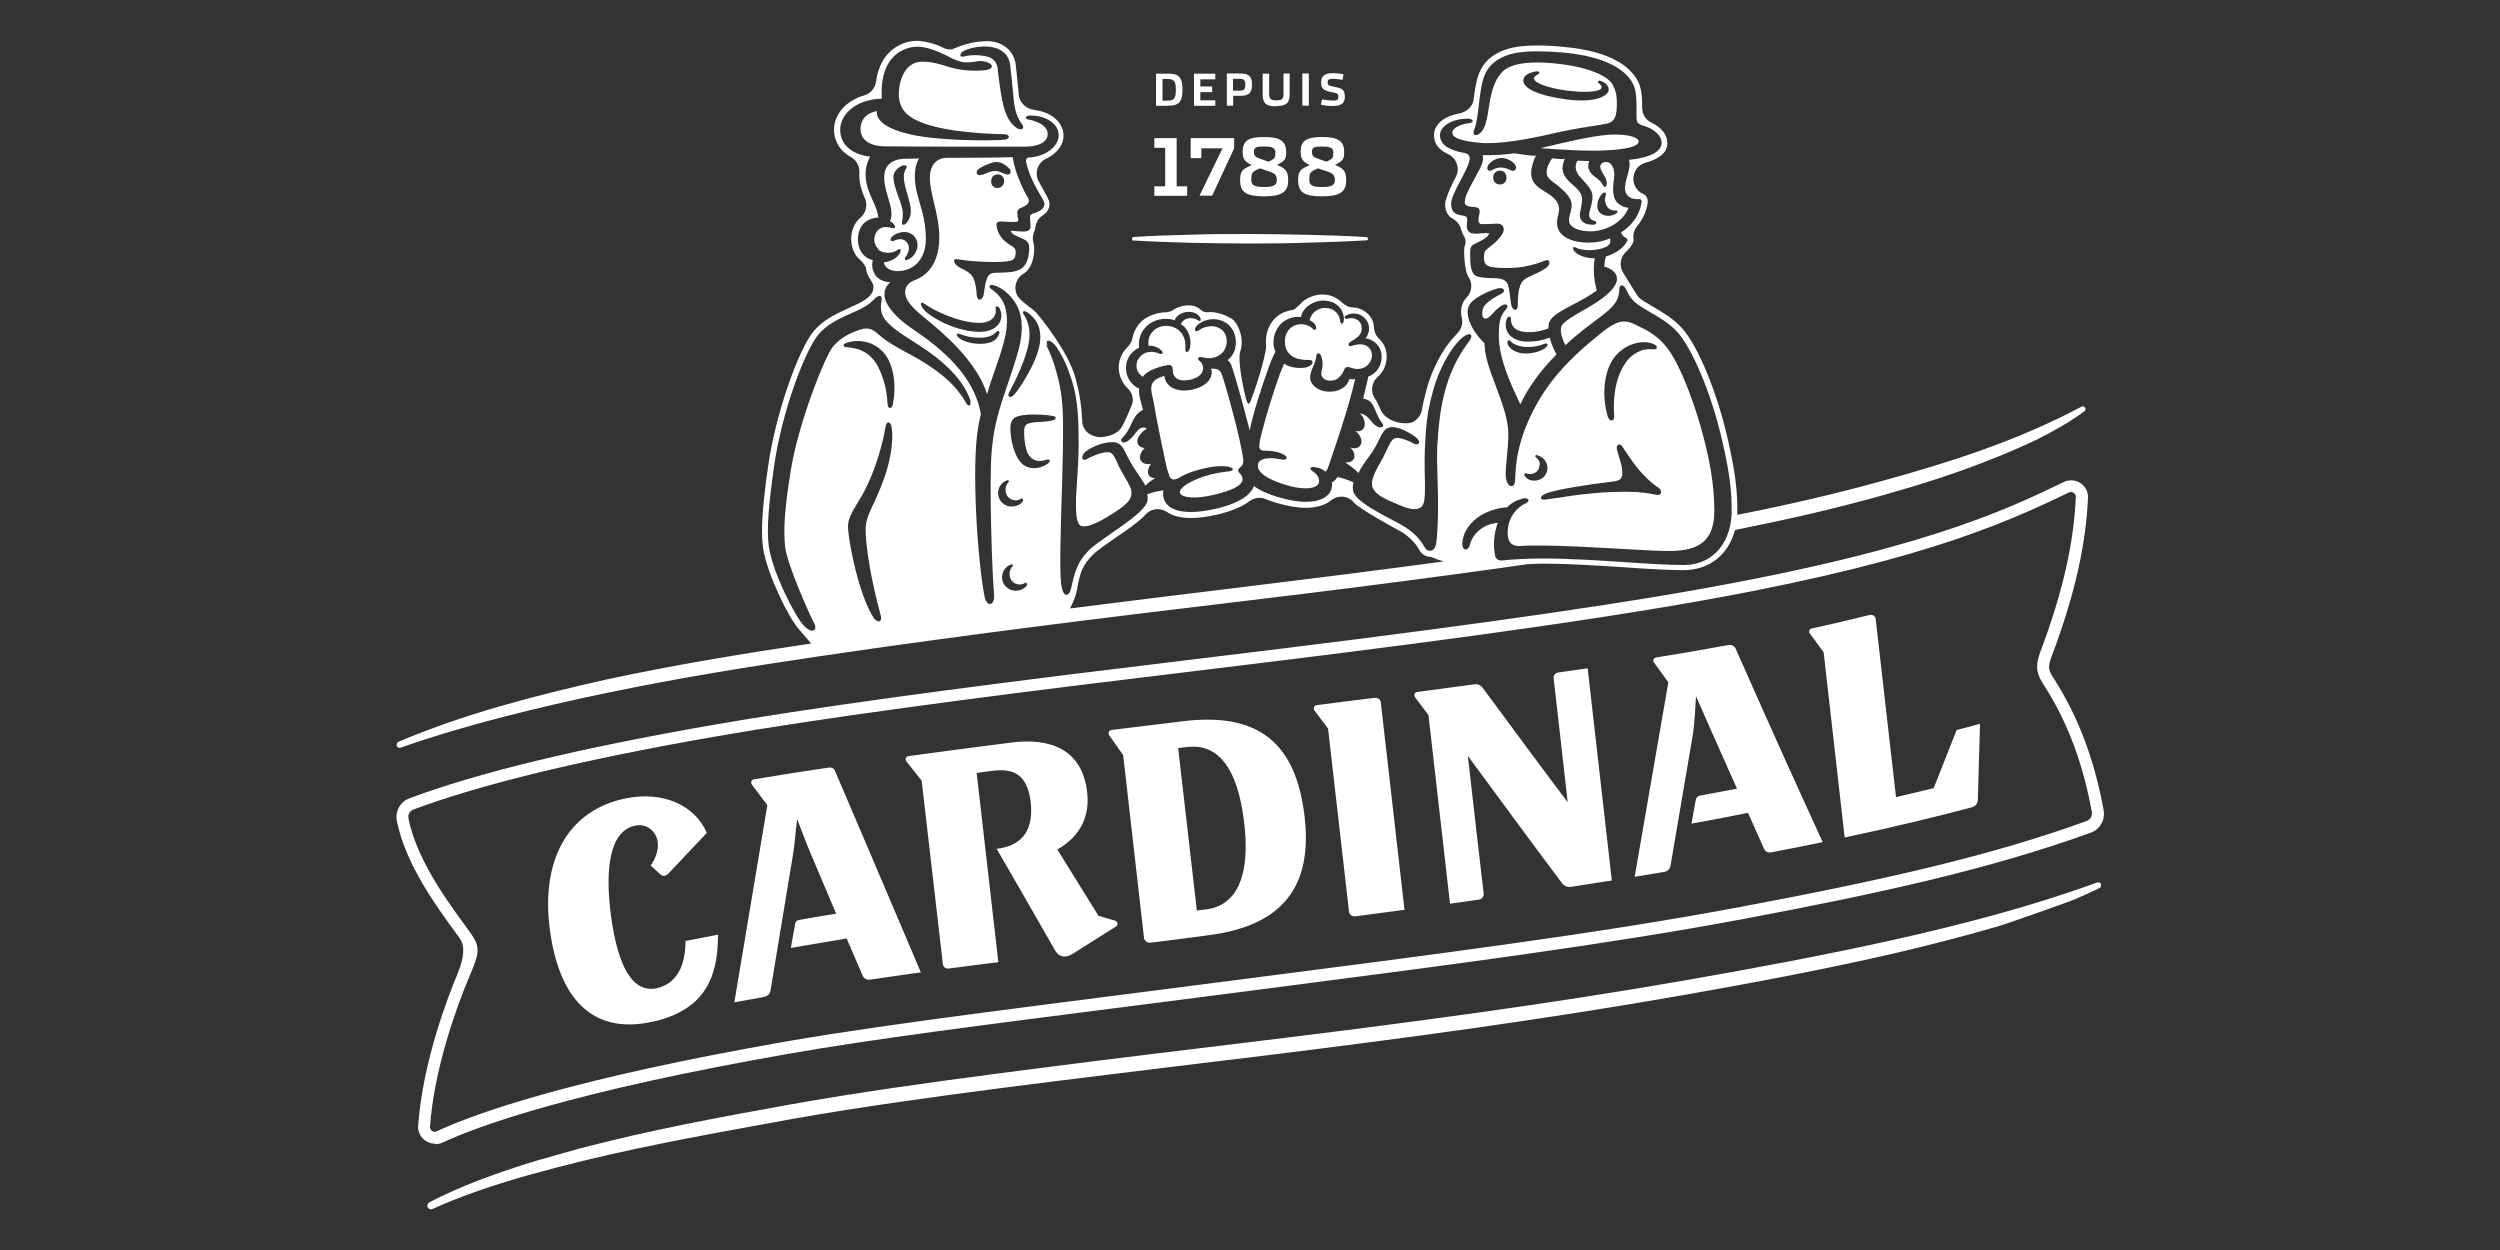 <svg xmlns="http://www.w3.org/2000/svg" id="Calque_1" viewBox="0 0 150 75"><rect x="0" y="0" width="150" height="75" fill="#333333" stroke="none"/><defs><style>.cls-1{fill:#fff;}</style></defs><path class="cls-1" d="M126.05,53.06c.03,.09,0,.19-.09,.23h-.01c-.48,.24-.97,.45-1.46,.67-.49,.2-4.03,1.45-4.54,1.6-2.05,.6-4.12,1.13-6.2,1.62-4.16,.96-8.35,1.75-12.54,2.49-8.4,1.48-16.84,2.62-25.29,3.66-4.22,.51-8.45,1.02-12.67,1.55-4.22,.53-8.43,1.08-12.63,1.74-2.09,.33-4.18,.71-6.27,1.1-2.09,.38-4.17,.78-6.25,1.22-2.07,.44-4.13,.94-6.18,1.51-1.02,.28-2.03,.59-3.03,.93-1,.35-1.99,.72-2.94,1.16-.11,.05-.24,0-.29-.11-.05-.11,0-.23,.1-.29h0c1.91-1,3.94-1.71,5.97-2.36,.51-.16,3.08-.88,3.08-.88,1.03-.26,2.07-.52,3.11-.76,2.08-.47,4.17-.89,6.26-1.28,2.09-.39,4.19-.77,6.3-1.11,4.21-.67,8.43-1.22,12.65-1.76,4.22-.54,8.45-1.05,12.67-1.56,8.44-1.03,16.88-2.14,25.26-3.6,4.19-.73,8.37-1.51,12.52-2.43,4.15-.93,8.26-2,12.25-3.45,.1-.03,.2,.01,.24,.11ZM23.81,44.75c-.03-.1,.01-.21,.11-.25h0c4-1.69,8.21-2.77,12.42-3.72,4.09-.88,8.21-1.56,12.33-2.17-.27-.32-.6-.7-.73-.85-.64-.71-1.95-3.4-2.16-4.91-.15-1.1,0-2.72,.3-4.82,.45-3.22,1.82-7,2.7-8.11,.59-.73,1.41-1.1,2.13-1.43,.77-.35,1.52-.65,1.5-1.31-.01-.27-.41-.6-.44-1.03-.02-.29-.52-.71-.54-.73-.51-.65-.47-1.69,.09-2.26,.03-.04,.07-.07,.11-.1,.33-.28,.44-.76,.27-1.15-.15-.34-.31-.76-.34-1.28,0-.1,0-.2,0-.3,.02-.38-.18-.73-.51-.91-.91-.5-1.01-1.32-1.01-1.65,0-.76,.56-1.68,1.82-2.05,.37-.11,.65-.43,.7-.81,.18-1.31,.84-1.91,1.36-2.18,.36-.19,.71-.28,1.09-.28,.43,0,1.16,.19,1.55,.4,.14,.08,.31,.12,.47,.12,.25,0,.85-.47,2.18-.5,.12,0,.22,0,.31,.02,.78,.11,1.33,.65,1.42,1.37,.06,.51,.15,1.42,.18,1.72v.11c.05,.41,.35,.75,.74,.86,0,0,.23,.05,.26,.06,.98,.12,1.69,.76,1.69,1.52,0,.81-.74,1.25-1.05,1.4-.24,.11-.42,.32-.51,.57-.08,.25-.06,.53,.06,.76,.07,.14,.54,.98,.56,1.02,.11,.21,.13,.44,.05,.63-.06,.16-.17,.29-.35,.41-.26,.16-.42,.44-.45,.75,0,.07-.03,.15-.06,.21-.1,.22-.12,.47-.05,.7,.02,.07,.04,.15,.04,.23,.02,.77-.21,1.36-.65,1.62-.46,.28-.61,.86-.35,1.32,.21,.37,.91,.75,1.17,1.06,.15,.18,1.85,2.22,2.3,3.84,.21,.76,.37,1.55,.41,2.61,.01,.29,.15,.56,.38,.74,.17,.13,.53,.25,.75,.23,.14-.01,.87-.07,1.2-.54,.19-.27,.69-1.44,.7-1.56,.04-.31-.07-.62-.3-.83-.16-.15-.28-.32-.37-.52-.23-.47-.31-1.28,.36-1.95,.14-.15,.25-.32,.29-.52,.07-.36,.24-.7,.48-.96,.37-.4,1.04-.6,1.5-.61,.2,0,.39-.07,.55-.19,.04-.03,.42-.23,.85-.23,.28,0,.51,.08,.7,.25,.1,.09,.2,.16,.39,.17,.47-.09,1.24,.18,1.58,.45,.28,.23,.69,1.1,.43,1.88-.2,.6,.26,2.58,.34,2.86,.02,.07,.08,.29,.15,.3,.08,0,.15-.22,.17-.29,.58-1.5,.91-3,.89-3.17-.09-.83,.23-1.48,.74-1.85,.25-.18,.5-.26,.91-.34,.09-.02,.51-.45,.53-.47,.19-.18,.66-.44,1.21-.44,.43,0,.82,.16,1.16,.48,.2,.19,.44,.3,.69,.3,.44,0,.9,.34,1.07,.64,.1,.17,.15,.36,.16,.56,.01,.26,.12,.5,.31,.68,.28,.26,.43,.6,.45,1,.02,.5-.18,.97-.54,1.29-.39,.34-.45,.93-.13,1.35,.1,.13,.23,.47,.35,.7,.39,.72,1.59,.87,1.97,.61,.23-.16,.41-.39,.46-.67,.08-.44,.19-.9,.33-1.41,.26-.92,.89-2.26,1.64-3.02,.02-.02,.22-.25,.22-.25,.2-.23,.28-.55,.21-.85-.11-.5-.01-.92,.29-1.23,.33-.34,.37-.86,.1-1.25-.25-.36-.28-1.68-.23-1.8,.12-.3,.08-.46-.11-.78-.01-.02-.09-.22-.1-.27-.06-.25-.23-.48-.49-.62-.37-.2-.48-.6-.46-.93,.02-.31,.45-1.25,.64-1.59,.13-.24,.15-.52,.06-.78-.09-.26-.28-.47-.52-.58-.57-.26-.85-.64-.85-1.14,0-.62,.56-1.12,1.47-1.29,.51-.1,.86-.43,.91-.87,.06-.48,.14-1.03,.28-1.43,.18-.49,.48-1.05,1.39-1.45,.52-.23,1.2-.34,2.13-.34,.45,0,.96,.02,1.56,.08,1.65,.14,3.77,.62,4.51,2.09,.22,.45,.24,.98,.24,1.57,0,.38,.22,.73,.56,.89,.59,.28,.95,.74,.95,1.2,0,.23,0,.84-1.32,1.21-.33,.09-.59,.35-.68,.68-.14,.48,.1,.99,.55,1.19q.08,.03,.1,.05c.12,.12,.19,.25,.17,.46-.04,.45-.28,1-.63,1.42-.18,.21-.26,.49-.22,.76,.01,.09,0,.19-.05,.27-.09,.18-.23,.35-.4,.51-.37,.34-.43,.89-.14,1.3,.04,.05,.8,1.33,.89,1.42,.18,.17,.45,.33,.85,.56,.55,.32,1.24,.72,1.76,1.3,.97,1.07,2.14,3.92,2.77,6.76,.46,2.04,.55,3.05,.55,4.2,0,.08,0,.16,0,.24,2.9-.57,5.79-1.23,8.64-2.02,4.13-1.13,8.23-2.45,12.01-4.47,.08-.04,.18-.01,.22,.07,.04,.07,.02,.16-.05,.21h0c-.88,.65-1.83,1.18-2.8,1.67-.98,.47-1.98,.9-2.99,1.29-2.02,.8-4.08,1.45-6.17,2.04-2.97,.84-5.98,1.52-9,2.12-.39,1.48-1.54,2.41-3.1,2.41-.97,0-2.2-.08-3.5-.17-1.55-.1-3.31-.22-4.95-.22-.16,0-.5,.01-.88,.03-1.34,.19-2.67,.38-4.01,.56-4.27,.58-8.55,1.12-12.83,1.63-8.56,1.02-17.1,2.07-25.62,3.33-4.26,.63-8.51,1.31-12.72,2.19-2.11,.43-4.2,.92-6.28,1.45-2.08,.54-4.15,1.14-6.17,1.85-.1,.04-.21-.02-.25-.12Zm28.59-14.49l.09-.2c.29-.65,.59-1.33,.81-2.19,.23-.93,.29-1.67,.19-2.27-.03-.15-.1-.26-.19-.26-.07,0-.13,.08-.16,.23-.21,1.22-.58,2.42-1.11,3.56-.19,.4-.39,.74-.58,1.05-.32,.53-.57,.94-.57,1.41,0,.78,.63,4.09,1.55,5.5,.08,.11,.2,.19,.29,.19,.05,0,.09-.02,.11-.05,.05-.07,.05-.19,0-.36-.19-.69-.81-3.09-.89-4.93-.03-.62,.13-.97,.45-1.68Zm1.18-6.07c.2-.94,.08-2.28-.54-3.01-.4-.46-.96-.72-1.57-.72-.22,0-.44,.03-.65,.1-.14,.04-.22,.11-.21,.17,0,.05,.07,.09,.19,.1,.72,.06,1.19,.27,1.57,.71,.54,.62,.85,1.8,.88,2.65,0,.18,.06,.29,.15,.29,.08,0,.15-.1,.19-.28Zm6.93,4.74s.03-.05,.02-.08c-.01-.03-.04-.04-.08-.04h0c-.37,.11-.61,.48-.56,.87,.04,.37,.34,.67,.72,.71,.03,0,.07,0,.1,0,.28,0,.53-.12,.66-.31,.02-.04,.03-.08,0-.12-.02-.03-.04-.05-.07-.05-.02,0-.03,0-.05,.02-.09,.06-.18,.09-.29,.09-.04,0-.08,0-.12-.01-.27-.04-.46-.24-.5-.52-.03-.23,.04-.44,.18-.56Zm.98-3.31c.04-.14,.14-.27,.85-.3,.77-.03,.94-.14,.95-.15,.03-.02,.05-.04,.05-.08,0-.06-.02-.1-.09-.11-.1-.03-.47-.11-1.21-.11h-.07c-.36,0-.66,.04-.88,.1-.46,.13-.48,.51-.46,.93,.05,.8,.35,1.79,.9,2.07,.16,.08,.33,.12,.51,.12,.42,0,.75-.21,.84-.28,.08-.07,.12-.14,.1-.19,0-.02-.03-.05-.1-.05-.04,0-.08,0-.14,.03-.12,.04-.24,.06-.35,.06-.29,0-.52-.13-.68-.38-.24-.37-.31-1.39-.23-1.65Zm-.74,8.36s.03-.05,.02-.08c-.01-.03-.04-.04-.08-.04h0c-.37,.11-.61,.48-.56,.87,.04,.37,.34,.67,.72,.71,.04,0,.07,0,.1,0,.28,0,.53-.12,.66-.31,.02-.04,.03-.08,0-.12-.02-.03-.04-.05-.07-.05-.02,0-.03,0-.05,.02-.09,.06-.18,.09-.29,.09-.04,0-.08,0-.12-.01-.27-.04-.46-.24-.5-.52-.03-.23,.04-.44,.18-.56Zm25.85-.3c-.22-.06-.41-.13-.57-.2-.09-.04-.19-.07-.3-.08-.23-.02-.44-.17-.57-.4-.16-.28-.41-.65-1.02-1.06-.05-.03-2.59-1.38-2.94-1.82-.16-.2-.43-.32-.72-.32-.23,0-.45,.08-.63,.23-.34,.28-.87,.44-1.49,.44-.51,0-1.1-.1-1.75-.29-.25-.07-.47-.15-.68-.24-.12-.05-.24-.07-.37-.07-.21,0-.42,.07-.59,.2-.45,.34-1.1,.61-1.91,.8-.6,.14-1.13,.21-1.6,.21-.61,0-1.09-.12-1.44-.36-.17-.11-.36-.17-.56-.17-.27,0-.53,.11-.71,.31-.43,.46-1.12,.93-1.84,1.42-.63,.44-1.1,.76-1.35,1.02-.57,.57-.76,1.01-.94,2.07-.08,.45-.26,.84-.43,1.14,3.52-.45,7.05-.88,10.57-1.31,3.95-.48,7.9-.98,11.84-1.51Zm1.52-14.52c.15,.47,.48,.97,.95,1.44,0,0,0,.39,.11,.85,.13,.56,.36,1.16,.58,1.74,.36,.97,.74,1.97,.74,2.85,0,.54-.05,1-.09,1.41-.03,.35-.07,.67-.07,1,0,.27,.06,.44,.11,.53,.06,.12,.15,.19,.24,.19,.1,0,.21-.1,.22-.38,.03-.82,.08-2.35,1.28-4.52,1.1-2,2.74-3.35,3.53-4l.07-.06c.49-.41,1.11-.92,1.63-.92,.33,0,.58,.12,.87,.27,.07,.04,.14,.07,.22,.11,.62,.29,1.14,.7,1.54,1.23,.94,1.22,2.15,4.65,2.6,7.34,.14,.83,.21,1.63,.21,2.38,0,1.74-.79,2.44-2.72,2.44-.61,0-1.68-.06-2.91-.13-1.63-.09-3.48-.2-4.91-.2-.42,0-.79,0-1.09,.03-.03,0-.06,0-.09,0-.46,0-.68-.25-.68-.79,0-.78,.4-1.44,1.08-1.77,.12-.06,.19-.13,.17-.2-.01-.06-.09-.1-.21-.1-.05,0-.1,0-.16,.02-.36,.09-.67,.26-.91,.52-.72,.03-1.52,.35-1.99,.79-.59,.55-.68,1.05-.7,1.38,0,.13,.02,.24,.08,.3,.03,.04,.08,.06,.12,.06,.1,0,.2-.1,.24-.24,.11-.4,.29-.69,.62-.95,.29-.24,.65-.37,1.07-.41-.03,.07-.05,.13-.07,.21-.23,.73-.16,1.41-.1,1.75,.03,.17,.18,.3,.36,.3,.01,0,.03,0,.04,0,.37-.04,.78-.07,1.21-.09,.39-.02,.81-.03,1.25-.03,1.64,0,3.41,.12,4.96,.22,1.3,.09,2.53,.17,3.48,.17,2,0,2.9-1.62,2.9-3.22,0-1.15-.08-2.1-.54-4.12-.7-3.13-1.91-5.74-2.69-6.61-.49-.54-1.12-.91-1.68-1.23-.37-.22-.7-.41-.92-.61-.26-.25-.36-.45-.44-.62-.04-.08-.08-.17-.14-.25-.05-.07-.12-.12-.18-.12-.04,0-.14,.02-.15,.23-.02,.77-.42,1.14-1.4,1.86-.74,.55-1.45,1.12-1.83,1.5-.19-.34-.37-.86-.23-1.16,.12-.25,.68-.58,1.33-.95,.15-.08,.29-.17,.44-.26,1-.59,1.55-1.16,1.55-1.61,0-.54-.72-.73-.76-.73,0,0,0,0,0,0,0-.22,.05-.43,.09-.61,.59-.17,1.09-.53,1.29-.94,.01-.03,.02-.06,0-.09-.01-.03-.03-.06-.06-.07-.16-.07-.26-.19-.32-.34,.5-.32,1.12-.91,1.24-1.87,0-.03,0-.06-.03-.09-.02-.03-.06-.04-.1-.04h0s-.1,0-.14,0c-.45,0-.73-.25-.73-.65,0-.25,.07-.5,.14-.74,.09-.32,.19-.65,.1-.97,1.24-.12,1.96-.49,1.96-1.03,0-.34-.35-.81-1.13-1.03-.38-.11-.38-.26-.38-.62v-.31c0-.61,0-1.14-.2-1.55-.7-1.4-2.95-1.79-4.23-1.9-.59-.05-1.09-.07-1.53-.07-.88,0-1.51,.1-1.99,.31-.79,.35-1.05,.81-1.21,1.25-.15,.41-.23,1.05-.3,1.67-.07,.58-.14,1.13-.26,1.42-.06,.15-.08,.27-.03,.33,.02,.03,.06,.05,.11,.05,.13,0,.34-.15,.47-.4,.16-.31,.23-.74,.3-1.2,.12-.76,.26-1.63,.83-2.21,.36-.36,1.06-.55,2.08-.55,.41,0,.88,.03,1.37,.09,1.96,.24,2.92,.8,3.16,1.24,.22,.41,.28,.75,.24,1.47-.03,.55-.22,.8-.64,.88-.2,.04-.44,.07-.72,.12-.58,.09-1.29,.2-2.02,.36-1.27,.29-3.01,.68-4.34,.68-.15,0-.3,0-.44-.02-1.13-.09-1.7-.29-1.7-.61,0-.25,.41-.49,1-.57,.15-.02,.23-.07,.22-.14,0-.06-.1-.13-.3-.13-.91,0-1.66,.44-1.66,.99s.49,.9,1.51,1.08c.11,.02,.19,.07,.23,.15,.05,.08,.06,.19,.02,.32-.09,.35-.33,.79-.55,1.21-.28,.53-.54,1.03-.54,1.34,0,.43,.16,.63,.55,.7,.25,.04,.4,.06,.41,.21,0,.09,0,.17-.01,.26-.01,.14-.03,.26,.02,.38,.06,.16,.18,.24,.42,.26,.04,0,.09,0,.13,0,.1,0,.18,0,.27-.02,.04,0,.09,0,.13-.01,.04,0,.07,0,.12,0,.06,0,.11,0,.15,0,.07,0,.08,.01,.08,.02,0,0,0,.02-.02,.07-.1,.19-.42,.35-.84,.56h-.02c-.18,.1-.25,.23-.25,.46v.18c0,.49,.01,1.1,.36,1.28,.17,.09,.6,.12,.96,.13,.38,0,.69,.03,.87,.25,.12,.15,.17,.55,.21,.9,.03,.22,.05,.43,.09,.54,.05,.13,.13,.21,.21,.21,.1,0,.16-.11,.16-.28v-.05c0-.32,.01-1.07,.29-1.39,.13-.15,.39-.27,.66-.39,.31-.14,.63-.28,.85-.5,.07-.07,.12-.21,.08-.3-.02-.05-.06-.07-.12-.07-.03,0-.06,0-.1,.02l-.12,.04c-.26,.1-.61,.23-1.23,.34-.27,.05-.66,.07-1.05,.07-.44,0-.79-.03-.96-.09-.16-.05-.31-.15-.33-.45,0-.18,0-.38,.08-.5,.03-.04,.13-.12,.25-.21,.16-.12,.35-.28,.49-.43,.2-.23,.39-.44,.36-.7-.02-.18-.17-.28-.39-.28-.02,0-.03,0-.05,0-.28,.02-.59,.03-.89,.03-.04,0-.08-.02-.11-.05-.06-.06-.08-.15-.07-.22,0-.09,.03-.23,.04-.28,.05-.22,.06-.38-.14-.45-.08-.02-.17-.03-.26-.04-.09,0-.19-.01-.27-.04-.21-.07-.22-.19-.17-.44,.05-.22,.19-.53,.53-1.15l.13-.24c.29-.53,.48-.87,.39-1.23,.13,0,.26,0,.39,0,.5,0,.99-.04,1.5-.11,.57,.09,.96,.14,1.31,.15-.14,.22-.29,.7-.29,1.04,0,.51,.3,.79,.76,1.07,.59,.35,.83,.6,.9,.94,.04,.18,0,.34-.04,.51-.05,.21-.11,.44-.03,.74,.15,.56,.86,.91,1.87,.91,.44,0,.89-.09,1.27-.26,.08,.3-.05,.48-.46,.6-.23,.07-.51,.11-.78,.11-.24,0-.59-.03-.87-.18-.02,0-.03-.01-.04-.01-.03,0-.05,.02-.06,.05-.02,.06,.01,.17,.17,.3,.26,.21,.68,.33,1.13,.33h0v-.02c-.06,.33-.12,.89,.04,1.62l.04,.18c.01,.06,.02,.11,.04,.15-.42,.31-.92,.58-1.4,.83-.62,.33-1.16,.61-1.37,.92-.11,.16-.15,.32-.12,.52-.38,.15-.79,.23-1.15,.23-.05,0-.09,0-.14,0-.39-.02-.65-.12-.8-.29-.14-.16-.17-.3-.17-.48,0-.1-.04-.16-.1-.16-.05,0-.1,.04-.14,.11-.1,.19-.1,.49-.03,.68,.14,.44,.63,.71,1.28,.71,.45,0,.88-.07,1.31-.24,.1,.39,.27,.75,.41,1.01-.96,.96-1.69,1.97-2.17,2.99l-.11-.23c-.44-.94-1.18-2.51-1.18-3.85,0-.77,.04-1.17,.42-1.61,.11-.12,.11-.2,.09-.24-.02-.04-.06-.06-.13-.06-.04,0-.09,.01-.14,.03-.12,.05-.27,.18-.42,.31-.04,.04-.09,.09-.14,.15-.14,.16-.31,.36-.51,.36-.05,0-.09-.04-.12-.09-.08-.15-.06-.43,.04-.61,.14-.24,.56-.55,1-.76,.16-.07,.24-.17,.22-.25-.02-.07-.1-.12-.23-.12-.06,0-.12,0-.19,.03-.54,.15-1.17,.47-1.48,.76-.29,.27-.36,.62-.2,1.12Zm2.33,1.46c.13,.35,.56,.59,1.08,.59,.58,0,1.02-.19,1.22-.36,.08-.07,.12-.14,.1-.19,0-.02-.03-.05-.08-.05-.03,0-.06,0-.1,.02-.35,.12-.56,.19-1.03,.19-.4,0-.82-.14-.99-.33-.05-.05-.09-.08-.12-.08-.02,0-.05,.01-.06,.03-.03,.04-.03,.11,0,.18Zm.13-10.43s.07,.03,.09,.04c.03,.01,.06,.02,.09,.02,.08,0,.15-.04,.18-.1,.04-.07,.03-.16-.03-.26-.15-.24-.54-.41-.8-.41-.31,0-.62,.16-.81,.42-.06,.09-.08,.19-.04,.27,.03,.05,.08,.08,.13,.08,.03,0,.06,0,.09-.02l.05-.03c.11-.05,.28-.15,.5-.15,.23,0,.42,.08,.54,.13Zm-.3,.16c-.07-.07-.16-.11-.28-.11-.23,0-.41,.17-.41,.4,0,.26,.16,.43,.4,.43s.4-.16,.4-.4c0-.13-.04-.25-.11-.32Zm1.75-5.61c0-.14,.15-.23,.28-.3,.04-.02,.05-.05,.05-.09,0-.03-.04-.07-.12-.07-.01,0-.03,0-.05,0-.5,.08-.76,.25-.79,.51-.06,.51,.94,.96,2.61,1.18,.31,.04,.61,.06,.88,.06,1.07,0,1.54-.31,1.62-.57,.08-.27-.18-.5-.46-.6-.03-.01-.06-.02-.08-.02-.05,0-.08,.02-.09,.05-.01,.03,0,.07,.04,.1,.17,.13,.2,.19,.16,.3-.05,.14-.45,.22-1.01,.22-.33,0-.7-.03-1.1-.08-1.08-.15-1.93-.46-1.92-.7Zm.34,23.15c0,.25-.15,.45-.37,.52-.06,.02-.12,.03-.19,.03-.09,0-.17-.01-.27-.05-.03,0-.05,.02-.07,.04-.02,.04-.01,.09,.02,.13,.12,.18,.32,.28,.56,.28,.08,0,.17-.01,.26-.04,.32-.09,.54-.39,.54-.74,0-.4-.34-.7-.67-.76-.03,0-.05,.02-.06,.05,0,.03,0,.06,.03,.08,.15,.11,.24,.27,.24,.46Zm5.17-6.14c.22-.3,.71-.8,1.45-.8,.07,0,.13,0,.2,.01,.02,0,.04,0,.06,0,.09,0,.15-.03,.16-.09,.02-.08-.06-.17-.18-.22-.17-.08-.37-.12-.59-.12-.61,0-1.24,.29-1.68,.79-.69,.77-.9,2.28-.5,3.66,.05,.17,.15,.25,.23,.25,.04,0,.07-.02,.1-.04,.05-.05,.07-.13,.06-.24-.12-1.81,.39-2.78,.7-3.2Zm-4.8,7.87c-.23,.09-.3,.21-.28,.27,.01,.06,.07,.09,.16,.09,.02,0,.05,0,.08,0,.23-.03,.49-.07,.75-.11h.04c.53-.09,1.08-.17,1.56-.22h.05c.72-.08,1.35-.14,2.32-.14,.1,0,.21,0,.32,0,.6,0,1.13,.07,1.63,.18,.03,0,.06,.01,.09,.01,.1,0,.18-.05,.2-.13,.03-.09-.02-.22-.17-.32-.28-.17-.76-.58-1.22-1.14-.29-.35-.59-.81-.82-1.15l-.09-.14c-.06-.1-.14-.15-.21-.15-.04,0-.07,.02-.1,.05-.05,.06-.06,.16-.03,.27,.04,.16,.09,.33,.14,.49,.08,.26,.16,.51,.17,.71,.03,.43,.02,.64-.6,.71-1.24,.14-3.37,.46-4,.72Zm-29.98-8.94c.22,.42,.47,1,.74,2.07,.29,1.16,.29,2.34,.28,3.39v.28c0,.76-.04,1.91-.07,3.14-.07,2.23-.15,4.75-.03,5.57,.05,.34,.17,.56,.31,.56,.12,0,.22-.15,.28-.41,.23-1.01,.38-1.57,1.04-2.24,.3-.3,.83-.66,1.4-1.06,.98-.68,2.09-1.44,2.15-1.99,.01-.13,0-.25-.03-.33,.37-.15,.73-.2,.92-.23l.05-.03c-.05,.34,.02,.62,.21,.85,.26,.31,.76,.47,1.44,.47,.44,0,.95-.07,1.52-.2,1.71-.4,2.16-1.02,2.26-1.36,.35,.26,.85,.49,1.47,.67,.62,.18,1.17,.28,1.65,.28,.87,0,1.34-.32,1.48-.63,.12-.25,.1-.45,.08-.52,.15-.1,.27-.21,.33-.34,.24,.05,.6,.15,.97,.32-.05,.19-.06,.36-.02,.52,.14,.57,1.3,1.18,2.24,1.68,.37,.19,.68,.36,.9,.5,.52,.34,.88,.72,1.14,1.18,.08,.15,.2,.23,.33,.23,.17,0,.3-.14,.35-.36,.05-.2,.08-.54,.11-1.18,.02-.5,.03-.82,.02-1.68,0-.39-.02-.79-.03-1.19-.02-.72-.04-1.4-.01-1.94,.08-1.25,.19-2.33,.53-3.48,.37-1.27,.91-2.11,1.39-2.76,.11-.14,.14-.27,.11-.34-.02-.04-.06-.07-.12-.07-.11,0-.27,.09-.44,.23-.72,.63-1.4,2.01-1.68,3-.4,1.38-.47,2.24-.53,3.49-.03,.54-.03,1.29,0,2.25,.01,1.21-.08,1.41-.45,1.51-.05,.01-.11,.02-.18,.02-.38,0-.91-.24-1.38-.45l-.08-.03c-.73-.33-1.06-.62-1.09-.98-.03-.3,.14-.73,.53-1.39,.12-.21,.23-.43,.32-.63,.17-.38,.33-.7,.52-.77,.04-.02,.09-.02,.15-.02,.33,0,.84,.25,1,.34,.05,.03,.1,.04,.15,.04,.07,0,.13-.03,.15-.08,.02-.04,.02-.12-.09-.25-.18-.2-.98-.7-1.49-.7-.04,0-.08,0-.12,0-.36,.06-.49,.33-.69,.74-.13,.27-.29,.6-.57,.97-.26,.35-.53,.72-.67,1.04-.24-.25-.59-.5-.8-.63,.03,0,.06,0,.09,0,.2,0,.37-.09,.44-.24,.08-.19-.01-.46-.23-.67,.09,.04,.17,.06,.26,.06,.16,0,.29-.07,.37-.21,.13-.23,0-.58-.31-.83,.05,.01,.1,.02,.14,.02,.17,0,.3-.08,.37-.22,.11-.23,.03-.62-.25-.85,.11,0,.22,.05,.33,.11,.12,.07,.22,.2,.33,.32,.1,.12,.2,.24,.31,.31,.09,.06,.19,.09,.27,.09,.07,0,.13-.03,.15-.07,.03-.05,0-.12-.06-.2-.19-.23-.27-.45-.36-.66-.08-.2-.15-.38-.29-.55-.1-.12-.28-.22-.48-.24,.1-.42,.19-.82,.29-1.22v-.05s.01-.05,.01-.05c.51-.18,.83-.68,.81-1.24-.02-.45-.27-.81-.7-.99-.09-.04-.18-.06-.27-.06,.2-.24,.31-.67,.1-1.03-.14-.23-.35-.39-.6-.45-.07-.01-.14-.02-.21-.02-.17,0-.34,.05-.47,.13-.06,.04-.08,.08-.07,.13,.01,.04,.05,.06,.09,.06,.02,0,.04,0,.06,0,.08-.03,.16-.04,.24-.04,.24,0,.46,.12,.56,.3,.11,.2,.07,.42,.04,.53-.05,.15-.17,.29-.38,.43-.04,.03-.08,.05-.13,.08-.07,.05-.14,.08-.18,.12-.06,.05-.08,.11-.06,.16,.01,.04,.05,.06,.1,.06,.03,0,.06,0,.1-.02,.17-.06,.32-.09,.47-.09,.05,0,.11,0,.17,.01,.31,.05,.61,.33,.55,.76-.05,.35-.36,.71-.86,.71-.17,0-.31-.05-.44-.09-.06-.02-.1-.03-.14-.03-.1,0-.16,.04-.2,.13-.21,.47-.47,.69-.82,.69-.07,0-.14,0-.21-.02-.13-.03-.23-.1-.3-.2-.07-.11-.08-.25-.04-.38,.1-.37,.05-.7-.04-.9-.04-.09-.1-.14-.16-.14-.07,0-.11,.06-.12,.16-.03,.25-.11,.46-.2,.66-.07,.16-.13,.31-.16,.47-.07,.39,.16,.73,.6,.91,.17,.07,.36,.1,.56,.1,.19,0,.38-.03,.53-.09,.43-.16,.58-.44,.66-.67,.06,0,.12,.02,.19,.02,.04,0,.1,0,.15-.02-.39,1.78-1.47,4.86-1.59,5.21-.03,.09-.12,.34-.19,.34,0,0-.02,0-.03-.01-.2-.15-.33-.2-.55-.24-.05-.01-.1-.02-.15-.02-.12,0-.16,.04-.17,.07-.02,.06,.04,.13,.19,.23,.31,.21,.37,.49,.3,.68-.06,.15-.29,.3-.79,.3-.34,0-.74-.07-1.2-.21-1.12-.34-1.49-.69-1.61-.93-.07-.15-.05-.27-.03-.35,.06-.15,.23-.32,.73-.32,.21,0,.45,.03,.73,.09,.03,0,.05,0,.08,0,.08,0,.14-.03,.16-.08,.02-.05,0-.11-.07-.16-.18-.15-.62-.3-1.21-.3-.1,0-.22,0-.29-.08-.05-.05-.07-.13-.06-.23,.01-.19,.05-.41,.11-.63,.3-1.19,.74-2.6,1.1-3.6,.09-.25,.19-.47,.24-.59,.02-.05,.03-.08,.03-.09,.36,.23,.77,.26,.98,.26,.16,0,.31-.02,.41-.05,.25-.09,.34-.23,.32-.32-.01-.07-.07-.11-.17-.11h-.04c-.69,0-1.07-.16-1.31-.54-.18-.3-.15-.73-.08-.95,.13-.4,.49-.66,.92-.66,.26,0,.52,.1,.7,.28,.04,.04,.08,.06,.12,.06,.03,0,.05-.01,.06-.03,.02-.03,.03-.08,.02-.13-.02-.09-.08-.2-.17-.28-.06-.06-.14-.11-.23-.14,.05-.17,.13-.33,.24-.44,.17-.17,.39-.28,.62-.29,.03,0,.06,0,.09,0,.23,0,.43,.07,.58,.19,.18,.15,.29,.36,.31,.6,0,.09,.05,.15,.1,.15,.06,0,.1-.07,.12-.19,.03-.22-.05-.56-.28-.82-.22-.24-.55-.37-.95-.38-.33,0-.7,.14-.96,.36-.19,.15-.33,.37-.39,.63-.06,0-.12-.01-.18-.01-.3,0-.59,.1-.84,.27-.56,.41-.78,1.22-.5,1.83-.14,.21-.31,.68-.35,.77-.6,1.66-1,2.99-1.2,3.95-.03-.12-.05-.24-.09-.36-.23-.93-.84-3.13-1.02-3.58-.04-.1-.13-.24-.22-.28,.31-.23,.49-.59,.5-.99,.03-.82-.48-1.41-1.26-1.47-.03,0-.06,0-.09,0-.24,0-.48,.06-.69,.17-.24,.13-.32,.23-.4,.36-.02,.06-.02,.11,0,.15,.02,.02,.04,.04,.08,.04,.04,0,.08-.02,.14-.05,.06-.04,.2-.14,.41-.2,.12-.03,.23-.05,.35-.05,.23,0,.43,.07,.61,.21,.38,.3,.38,.9,.14,1.26-.2,.29-.53,.45-.93,.45-.11,0-.2-.02-.29-.04-.06-.01-.11-.02-.16-.03h-.03c-.07,0-.13,.03-.14,.07-.02,.04,0,.09,.06,.14,.17,.14,.24,.28,.24,.46,0,.13-.06,.39-.42,.57-.2,.1-.46,.16-.71,.16-.1,0-.18,0-.26-.03-.25-.05-.43-.27-.43-.53,0-.16-.02-.26-.08-.31-.03-.03-.08-.05-.13-.05-.02,0-.04,0-.06,0-.9,.14-1.43,.51-1.53,.71-.11-.07-.19-.16-.26-.25-.12-.18-.15-.42-.09-.64,.03-.11,.1-.22,.18-.31,.09-.1,.2-.18,.31-.23,.11-.05,.24-.07,.37-.07,.17,0,.34,.04,.48,.11,.03,.01,.06,.02,.09,.02,.05,0,.08-.02,.1-.06,.02-.04,0-.1-.06-.15-.19-.19-.44-.29-.75-.29t-.03,.03c-.02-.16-.03-.55,.2-.82,.21-.26,.5-.39,.86-.4,.35,0,.67,.14,.88,.39,.21,.25,.31,.59,.27,.96,0,.09,0,.15,.03,.19,.02,.02,.03,.03,.06,.03,.07,0,.14-.09,.18-.22,.1-.38,.01-.84-.22-1.16-.1-.14-.21-.24-.32-.28,.07-.2,.27-.34,.5-.37,.03,0,.07,0,.11,0,.16,0,.31,.05,.44,.14,.03,.02,.05,.03,.08,.03,.03,0,.05-.01,.06-.04,.02-.04,0-.12-.04-.19-.05-.08-.24-.32-.68-.32-.19,0-.38,.06-.53,.15-.16,.1-.27,.23-.31,.36-.15-.06-.32-.09-.5-.09h-.05c-.46,0-.88,.18-1.18,.49-.32,.33-.47,.8-.4,1.24-.28,.13-.51,.35-.65,.62-.19,.37-.19,.82-.01,1.19,.14,.29,.38,.53,.66,.64-.02,.19,0,.37,.05,.59l.09,.36c.03,.12,.06,.24,.09,.33-.2,.11-.37,.25-.47,.41-.11,.17-.18,.32-.25,.47-.11,.25-.22,.49-.51,.79-.07,.07-.1,.15-.07,.21,.02,.05,.07,.08,.14,.08,.09,0,.21-.05,.32-.14,.15-.12,.27-.26,.37-.4,.11-.14,.21-.27,.33-.32,.04-.02,.11-.04,.17-.04,.08,0,.15,.03,.21,.07-.37,.21-.68,.62-.55,.91,.07,.15,.22,.24,.41,.25-.24,.24-.34,.52-.25,.71,.07,.16,.24,.26,.47,.26,.06,0,.12,0,.16-.02-.16,.21-.22,.48-.15,.65,.06,.13,.2,.21,.4,.21,0,0,0,0,.01,0-.2,.11-.45,.27-.59,.46-.11-.22-.27-.44-.44-.7-.11-.16-.22-.32-.33-.5-.15-.24-.26-.46-.36-.66-.21-.43-.35-.71-.75-.76-.05,0-.1,0-.15,0-.62,0-1.46,.41-1.66,.66-.11,.14-.12,.26-.09,.33,.02,.05,.06,.07,.12,.07,.03,0,.07-.01,.11-.03,.29-.17,.9-.43,1.26-.43,.05,0,.09,0,.13,.01,.21,.06,.3,.27,.46,.61,.07,.16,.15,.34,.27,.54,.08,.14,.15,.27,.22,.39,.23,.39,.38,.65,.37,.92-.01,.44-.39,.75-1.17,1.24-.45,.28-1.19,.74-1.67,.74-.05,0-.09,0-.13-.01-.32-.07-.37-.64-.36-1.47v-.24c.09-1.29,.16-2.41,.16-3.23,0-1.38-.03-2.62-.41-3.81-.25-.77-.47-1.31-.91-1.99-.17-.25-.38-.39-.49-.39-.04,0-.07,.02-.09,.04-.03,.05-.02,.14,.04,.25Zm-1.35-1.84c.29,.47,.4,.89,.35,1.46-.08,1.07-.94,2.75-1.21,3.24-.05,.1-.06,.18-.03,.23,.02,.03,.05,.05,.09,.05,.07,0,.15-.05,.23-.13,.42-.46,1.1-1.64,1.35-2.34,.19-.53,.29-1,.19-1.54-.08-.45-.4-.82-.67-1.02-.1-.08-.2-.12-.26-.12-.04,0-.06,.02-.07,.04-.02,.03,0,.08,.03,.14Zm-3.79-15.52c.01,.05,.06,.08,.13,.08,.02,0,.05,0,.08-.01,.21-.05,.45-.08,.69-.08,.28,0,.56,.04,.76,.1,.37,.12,.54,.35,.59,.76v.07c.2,1.59,.34,2.84,1.05,3.38,.15,.12,.26,.14,.32,.14,.07,0,.12-.03,.14-.08,.03-.06,.01-.13-.04-.2-.13-.16-.2-.28-.33-.61-.14-.35-.18-.79-.25-1.52-.03-.36-.08-.86-.15-1.46-.08-.68-.64-1-1.13-1.07-.13-.02-.26-.03-.4-.03-.47,0-.97,.11-1.28,.28-.14,.08-.18,.18-.17,.24Zm-5.15,13.12c.18,.3,.55,.49,.94,.49-.19,.19-.36,.41-.34,.81,.03,.55,.67,1.32,1.67,1.99,1.71,1.15,3.72,2.78,4.11,5.12-.07,.3-.12,.55-.16,.79-.43,2.51,0,8.29,.39,10.18,.06,.29,.21,.42,.32,.42,.05,0,.1-.02,.14-.07,.09-.1,.13-.3,.1-.56-.09-.88-.32-6.62-.13-8.64,.14-1.51,.47-2.51,.94-3.89,.17-.49,.36-1.06,.56-1.72,.34-1.09,.39-2.01,.14-2.72-.2-.57-.76-1.3-1.54-1.53-.04-.01-.07-.02-.1-.02-.07,0-.12,.03-.14,.08-.01,.04,0,.09,.04,.12,.8,.55,.98,1.12,1.01,1.88,.03,.87-.33,1.9-.74,3.08-.16,.45-.32,.91-.45,1.4-.66-2.04-2.69-3.71-3.79-4.61-.82-.67-1.13-1.09-1.13-1.5,0-.34,.19-.58,.55-.72,1.24-.46,1.5-1.67,1.5-2.61,0-.69-.17-1.43-.33-2.09-.13-.53-.24-1.03-.24-1.41,0-.78,.37-1.23,1.02-1.24,1.46,0,3.09-.01,3.95-.04,.08,.49,.21,.94,.44,1.48,.15,.37,.35,.75,.48,.96,.05,.09,.07,.18,.04,.26-.05,.13-.21,.25-.46,.34-.19,.07-.25,.2-.21,.44v.07s.02,.09,.04,.14c.02,.05,.01,.1,0,.13-.02,.03-.06,.05-.12,.06-.08,0-.17,.01-.27,.01-.21,0-.43-.02-.53-.03-.04,0-.08,0-.11,0-.11,0-.18,.02-.23,.07-.03,.04-.05,.09-.04,.16,.03,.26,.1,.44,.24,.65,.19,.3,.54,.51,.64,.57,.24,.14,.26,.21,.27,.38,.01,.24-.05,.4-.2,.48-.15,.08-.53,.12-1.1,.12-.49,0-.99-.03-1.24-.05-.43-.03-.72-.08-.89-.11h-.07s-.03-.02-.05-.02c-.06,0-.11,.02-.13,.06-.03,.04-.02,.1,.02,.17,.09,.18,.29,.28,.49,.38,.22,.11,.44,.22,.58,.45,.18,.29,.21,.66,.24,.93,0,.08,.01,.16,.02,.22,.03,.2,.12,.23,.17,.23,.1,0,.21-.13,.24-.3,.01-.07,.03-.16,.04-.26,.03-.21,.06-.48,.17-.74,.11-.27,.27-.31,.62-.32h.1c.64-.02,.96-.03,1.31-.23,.32-.19,.51-.69,.49-1.32,0-.24-.15-.36-.26-.42-.09-.05-.18-.09-.28-.13-.22-.1-.41-.18-.5-.29-.07-.09-.06-.11-.06-.11,0,0,0-.01,.06-.01,.02,0,.04,0,.06,0,.11,.01,.37,.04,.57,.04,.06,0,.11,0,.15,0,.22-.02,.33-.11,.34-.27,0-.1,0-.25-.02-.37,0-.12-.02-.24-.01-.28,.02-.09,.1-.12,.33-.21l.08-.03c.24-.1,.38-.21,.43-.35,.04-.11,.03-.23-.04-.36-.05-.09-.12-.21-.2-.35-.14-.24-.31-.54-.47-.89-.2-.43-.29-.75-.35-1.01-.03-.12-.02-.2,.02-.25,.03-.04,.08-.07,.16-.07,1.14-.09,1.76-.76,1.76-1.33,0-.75-.85-1.19-1.67-1.19h-.07c-.15,0-.23,.07-.23,.13,0,.05,.04,.08,.11,.1,.28,.05,1.2,.26,1.2,.88,0,.48-.52,.76-1.42,.76-.37,0-1.6,0-3.02,0h-.83c-1.85,0-3.8-.02-4.47-.02-.93,0-1.49-.39-1.49-1.05,0-.32,.13-.89,.98-1.07-.1,1.05,2.09,1.45,2.77,1.54,1.45,.21,3.2,.22,3.7,.22,.58,0,1.05-.02,1.24-.05,.15-.02,.21-.1,.21-.17,0-.07-.1-.15-.29-.15-.03,0-2.52-.02-4.22-.47-.39-.1-.78-.24-1.04-.37-.44-.21-1.03-.6-1.05-1.5-.01-.67,.19-1.29,.54-1.65,.24-.24,.53-.36,.87-.36,.57,0,.94,.12,1.34,.24,.48,.15,.97,.3,1.87,.3,.67,0,.96-.08,.96-.27,0-.17-.38-.31-.7-.31-.1,0-.2,.02-.31,.04-.12,.02-.26,.04-.42,.04-.06,0-.11,0-.18,0-.4-.04-.72-.21-.92-.31l-.05-.03c-.84-.42-1.41-.6-1.9-.6-.32,0-.62,.08-.93,.24-.87,.46-1.28,1.46-1.19,2.88-1.62,.04-2.5,.99-2.5,1.86s.66,1.48,1.8,1.62c-.12,.2-.31,.62-.27,1.22,.04,.56,.22,.96,.4,1.35,.16,.36,.32,.69,.36,1.08-.34,.01-.67,.15-.89,.37-.38,.39-.49,1.25-.06,1.8,.15,.19,.38,.34,.62,.39-.08,.3-.04,.57,.12,.84Zm7.13,2.62c-.16,.19-.43,.3-.75,.31-.03,0-.06,0-.09,0-1.25,0-2.75-.76-3.24-1.11-.09-.06-.16-.1-.2-.1s-.06,.03-.06,.04c-.04,.08,.08,.28,.21,.42,.52,.53,1.99,1.29,3.31,1.29,.53,0,.95-.18,1.16-.5,.17-.26,.19-.58,.05-.88-.04-.08-.11-.15-.17-.15-.02,0-.04,0-.06,.02-.02,.03-.03,.08-.02,.15,.03,.2-.02,.37-.14,.52Zm.34,.83s-.03-.03-.06-.03c-.04,0-.08,.03-.13,.08-.16,.19-.48,.31-.89,.32-.05,0-.1,0-.14,0-.39,0-.71-.06-1.08-.2-.07-.03-.12-.04-.16-.04-.05,0-.07,.02-.07,.04-.03,.07,.08,.17,.15,.23,.2,.17,.68,.34,1.24,.34h.07c.6-.02,.93-.2,1.08-.59,.02-.06,.02-.13,0-.16Zm.51-9.42h.03c.06,0,.12-.03,.14-.09,.03-.07,.02-.17-.03-.23-.12-.14-.29-.27-.5-.37-.09-.04-.18-.06-.29-.06-.2,0-.4,.08-.57,.15-.2,.08-.44,.2-.56,.31-.06,.06-.09,.16-.06,.23,.03,.07,.09,.1,.17,.1,.1,0,.22-.05,.36-.1,.17-.07,.37-.15,.58-.15,.17,0,.35,.08,.49,.14,.09,.04,.16,.07,.22,.08Zm-.6,0c-.11,0-.2,.04-.27,.1-.07,.08-.11,.19-.11,.31,0,.24,.15,.4,.37,.4,.24,0,.41-.18,.41-.43,0-.22-.17-.39-.4-.39Zm-11.63,27.06c.17,.19,.37,.31,.51,.31,.07,0,.13-.03,.16-.08,.05-.08,.04-.22-.05-.38-.31-.6-1.61-3.51-1.73-4.56-.12-1.07-.02-2.43,.35-4.67,.46-2.82,2.05-6.79,2.51-7.34,.39-.47,.93-.81,1.66-1.04,.13-.04,.24-.06,.35-.06,.25,0,.47,.11,.76,.38,.49,.43,.98,.69,1.54,1,.29,.15,.58,.31,.92,.51,1.4,.84,2.22,1.61,2.75,2.55,.07,.12,.13,.18,.19,.18,.03,0,.05-.01,.07-.04,.04-.06,.03-.2-.02-.36-.37-.99-1.22-1.95-2.53-2.87-.34-.24-.64-.43-.94-.62-.59-.37-1.1-.7-1.53-1.16-.39-.42-.37-.88-.29-1.29,.01-.08,0-.15-.03-.19-.02-.03-.06-.04-.1-.04-.03,0-.06,0-.09,.02-.08,.03-.15,.1-.24,.19-.07,.07-.16,.15-.27,.24-.29,.23-.69,.41-1.11,.59-.69,.31-1.47,.66-2,1.33-.75,.94-2.15,4.5-2.63,7.94-.29,2.07-.45,3.66-.3,4.72,.21,1.51,1.54,4.13,2.08,4.73Zm-22.12,31.09c-.28,0-.55-.12-.74-.32-.19-.2-.29-.48-.27-.76,.27-3.87,1.85-7.89,2.33-9.03l.03-.08q.61-1.46,.14-2.12c-.09-.12-.18-.25-.28-.39-1.12-1.53-2.99-4.09-3.5-6.67-.11-.58,.2-1.14,.75-1.35,4.13-1.54,10.06-2.98,18.14-4.39,5.6-.98,14.26-2.18,25.74-3.56,12.07-1.46,22.77-2.78,31.52-4.25,15.08-2.53,20.37-5.09,23.87-6.78,.14-.07,.28-.1,.44-.1,.27,0,.54,.11,.73,.31,.19,.2,.29,.46,.28,.74-.13,2.89-.82,5.88-2.15,9.43-.26,.69-.25,.87,.06,1.35,1.48,2.29,2.47,4.89,3.03,7.97,.1,.57-.22,1.14-.77,1.34-6.01,2.18-12.7,3.65-20.9,5.19-8.18,1.53-17.3,2.71-27.86,4.08l-2.39,.31c-2.35,.3-4.64,.6-6.85,.88-8.14,1.04-15.18,1.93-20.15,2.81-12.95,2.27-18.57,4.31-20.76,5.33-.13,.06-.28,.09-.42,.09Zm0-.72s.08,0,.12-.03c2.51-1.16,8.3-3.17,20.94-5.38,6.36-1.11,16.11-2.27,27.04-3.69,11.61-1.5,21.45-2.74,30.21-4.38,8.89-1.67,15.2-3.13,20.79-5.16,.22-.08,.35-.31,.31-.54-.48-2.62-1.32-5.22-2.93-7.7-.46-.72-.44-1.16-.13-1.99,1.36-3.62,1.98-6.53,2.1-9.21,0-.17-.13-.3-.29-.3-.04,0-.08,0-.13,.03-4.01,1.93-9.37,4.37-24.06,6.84-9.08,1.53-20.36,2.91-31.55,4.26-9.95,1.2-19.35,2.45-25.7,3.56-8.16,1.43-14.01,2.87-18.01,4.36-.22,.08-.35,.31-.3,.54,.52,2.66,2.69,5.44,3.66,6.78,.72,1,.59,1.28-.09,2.9-.76,1.83-2.04,5.43-2.28,8.81-.01,.18,.13,.31,.29,.31Zm29.2-21.06s.85,7.34,1.27,10.99c.02,.18,.15,.31,.37,.28,.87-.12,1.97-.25,2.96-.38-.44-3.77-.86-7.59-1.3-11.35,0,0,.61-.1,1.01-.14,1.25-.14,2.04,.27,2.23,1.88,.17,1.51-.35,2.61-2.04,2.81,0,0,2.34,4.04,3.52,6.12,.23,.39,.61,.44,1.04,.18l2.6-1.64c.14-.09,.11-.3-.05-.35l-1-.29-2.47-3.98c1.09-.62,1.99-1.7,1.79-3.43-.3-2.64-2.28-3.27-4.53-2.99-2.43,.31-4.71,.61-6.2,.82-.15,.02-.21,.19-.12,.31l.92,1.16Zm-16.12,14.46c3.25-.73,3.9-2.84,3.9-5.22l-1.95,.38c0,1.57-.58,2.55-1.67,2.82-1.45,.35-2.35-1.17-2.78-4.18-.42-3.03-.09-5.29,1.48-5.57,.65-.12,1.18,.34,1.29,.91,.15,.76-.41,1.49-.41,1.49l.58,.53c.14,.13,.34,.11,.48-.04l2.31-2.45c-.72-1.65-2.61-2.52-4.85-2.07-3.57,.72-5.15,3.83-4.55,8.02,.63,4.4,2.85,6.12,6.15,5.38Zm6.69-1.5c.19-.03,.33-.18,.36-.36l1.33-8.04c.13-.71,.17-1.56,.27-2.25,.26,.65,.54,1.45,.81,2.06,.51,1.2,1.53,3.61,1.53,3.61-.74,.11-1.56,.26-2.23,.38-.12,.02-.21,.09-.23,.23l-.26,1.45s2.18-.38,3.35-.57l.96,2.23c.07,.17,.25,.27,.43,.24l3.06-.44c-1.72-4.07-5.13-12.04-5.13-12.04-.07-.17-.17-.28-.43-.24-.9,.13-2.9,.44-4.46,.7-.14,.02-.21,.19-.12,.31l.93,1.24c-.66,3.95-1.32,7.89-1.98,11.83,.6-.11,1.21-.22,1.81-.33Zm20.68-15.7c-.08-.12-.01-.28,.13-.3,.82-.1,3-.37,4.33-.53,4.57-.55,6.75,1.38,7.26,5.69,.5,4.19-1.27,6.57-5.73,7.15-1.15,.15-2.37,.32-3.53,.45-.18,.02-.35-.11-.37-.29-.43-3.72-.82-7.24-1.25-10.96l-.85-1.21Zm4.14,.79l1.12,9.74,.52-.06c2.02-.23,2.69-2.27,2.31-5.3-.39-3.14-1.51-4.66-3.39-4.45,0,0-.56,.06-.56,.06Zm29.18,7.42c.18-.03,.33-.18,.36-.36l1.35-7.93c.1-.68,.14-1.6,.18-2.25,.27,.62,.62,1.4,.9,2.05l1.56,3.5c-.74,.14-1.49,.28-2.23,.42-.12,.02-.22,.12-.24,.24-.09,.48-.18,.96-.26,1.44,1.12-.2,2.26-.42,3.39-.65,.32,.71,.65,1.47,.97,2.17,.07,.16,.25,.24,.43,.2,1.06-.2,1.94-.38,3.08-.61-1.73-3.78-3.51-7.73-5.22-11.61-.07-.16-.25-.25-.43-.22-1.45,.27-2.9,.52-4.35,.75-.14,.02-.21,.19-.12,.3l.86,1.19-2.02,11.67c.6-.1,1.2-.2,1.8-.3Zm-14.16-9.39c.43,3.76,.86,7.54,1.29,11.3l1.73-.24c.18-.02,.31-.19,.29-.37-.32-2.75-.64-5.51-.95-8.26,1.89,2.57,3.76,5.12,5.66,7.65,.12,.16,.33,.24,.53,.21,.81-.12,1.64-.25,2.45-.38l-1.45-12.73-1.77,.25c-.2,.03-.29,.19-.27,.37,.29,2.49,.56,4.92,.84,7.41-1.73-2.29-3.37-4.52-5.09-6.85-.12-.16-.28-.25-.51-.22-1.19,.16-2.33,.31-3.43,.46-.15,.02-.22,.19-.13,.31l.82,1.09Zm23.71-3.77l1.26,11.1c2.81-.59,5.82-1.32,7.62-1.81,.28-.08,.36-.26,.37-.47l.13-4.54c-.5,.14-1.4,.37-1.4,.37l-1.38,3.49c-.75,.18-1.49,.36-2.26,.54l-1.22-10.69c-.02-.18-.18-.28-.37-.24-.81,.2-2.26,.55-3.47,.81-.14,.03-.2,.19-.11,.3l.84,1.14Zm-29.74,4.54c.42,3.67,.84,7.33,1.26,11,.02,.18,.18,.31,.38,.29,.98-.13,2.95-.39,2.95-.39-.48-4.15-.95-8.28-1.42-12.43-.02-.18-.17-.32-.37-.29-1.1,.13-2.79,.35-3.48,.44-.15,.02-.22,.2-.13,.32l.81,1.08Zm-1.15-39.28h-.39v1.93h.39v-1.93Zm-8.37,24.16c.06,.13,.15,.2,.27,.2,.09,0,.21-.04,.34-.12,.43-.26,.87-.4,1.45-.54,.46-.11,.83-.14,1.06-.14,.11,0,.2,0,.28,.01,.25,.03,.41,.1,.41,.18,0,.07-.1,.11-.29,.13-.36,.03-.95,.13-1.46,.3-.89,.31-1.43,.67-1.43,.95,0,.15,.27,.31,.86,.31,.31,0,.68-.05,1.09-.14,1.22-.28,1.81-.59,1.81-.96,0-.17-.09-.27-.16-.34-.06-.06-.11-.12-.1-.2,.01-.08,.07-.12,.12-.17,.1-.08,.22-.19,.18-.5-.14-1.19-1.11-4.66-1.31-5.15-.07-.17-.24-.27-.48-.27-.04,0-.09,0-.14,0,.08,.21,.04,.45-.09,.65-.19,.3-.57,.51-1.09,.62-.15,.03-.29,.04-.43,.04-.67,0-1.13-.34-1.19-.88-.34,.1-.57,.22-.69,.4-.16,.25-.09,.57-.02,.86,.02,.08,.03,.15,.05,.22,.18,1.06,.44,2.36,.77,3.87,.05,.25,.12,.46,.19,.64Zm9.77-22.54c-.18,0-.54-.05-.61-.07l-.06,.32c.09,.03,.38,.08,.67,.08,.52,0,.76-.13,.76-.56s-.16-.5-.67-.6c-.3-.06-.36-.08-.36-.26,0-.16,.08-.21,.3-.21s.46,.04,.59,.06l.06-.33c-.08-.03-.41-.07-.64-.07-.44,0-.7,.14-.7,.54s.13,.5,.66,.61c.32,.06,.37,.08,.37,.26,0,.2-.08,.24-.36,.24Zm-3.35,.33c.55,0,.8-.14,.8-.71v-1.24h-.37v1.23c0,.32-.12,.38-.43,.38s-.43-.07-.43-.38v-1.22h-.39v1.25c0,.58,.27,.71,.81,.71Zm2.01,3.55c-.46-.22-.55-.41-.55-.81,0-.68,.39-.88,1.28-.88s1.33,.2,1.33,.88c0,.41-.04,.55-.55,.79,.56,.24,.67,.41,.67,.94,0,.7-.4,.95-1.46,.95s-1.42-.25-1.42-.95c0-.54,.09-.67,.69-.92Zm.13-.79c0,.31,.13,.32,.67,.51l.19,.07c.42-.18,.42-.24,.42-.58,0-.27-.25-.33-.69-.33s-.6,.05-.6,.33Zm-.16,1.7c0,.32,.24,.4,.76,.4s.77-.08,.77-.4c0-.4-.13-.43-.87-.67l-.14-.05c-.5,.22-.52,.26-.52,.72Zm-3.45-.91c-.46-.22-.55-.41-.55-.81,0-.68,.39-.88,1.28-.88s1.33,.2,1.33,.88c0,.41-.04,.55-.55,.79,.56,.24,.67,.41,.67,.94,0,.7-.4,.95-1.46,.95s-1.42-.25-1.42-.95c0-.54,.09-.67,.69-.92Zm.13-.79c0,.31,.13,.32,.67,.51l.19,.07c.42-.18,.42-.24,.42-.58,0-.27-.25-.33-.69-.33s-.6,.05-.6,.33Zm-.16,1.7c0,.32,.24,.4,.76,.4s.77-.08,.77-.4c0-.4-.13-.43-.87-.67l-.14-.05c-.5,.22-.52,.26-.52,.72Zm21.11-1.79c1.36-.05,2.11-.24,2.13-.53,0-.04-.02-.09-.05-.13-.19-.21-.82-.3-1.36-.3-.68,0-1.72,.17-3.39,.56l-.29,.07c-.28,.07-.55,.13-.81,.19,1.29,.1,2.39,.15,3.18,.15,.2,0,.39,0,.58-.01Zm-22.2-2.69h-.38v-1.93h.8c.48,0,.71,.13,.71,.67s-.24,.67-.72,.67h-.41v.59Zm0-.9h.41c.17,0,.32-.03,.32-.36s-.16-.35-.33-.35h-.41v.71Zm-5.96,8.99c1.16,.07,2.33,.11,3.49,.14,1.16,.03,2.33,.03,3.49,.04,1.16,0,2.33-.01,3.49-.05,1.16-.03,2.33-.07,3.49-.14,.05,0,.09-.04,.09-.09,0-.05-.04-.1-.09-.1-1.16-.08-2.33-.11-3.49-.14-1.16-.03-2.33-.04-3.49-.05-1.16,0-2.33,0-3.49,.04-1.16,.03-2.33,.06-3.49,.14-.06,0-.1,.05-.11,.11,0,.06,.04,.12,.11,.12Zm-15.35,.49c-.24-.25-.29-.61-.13-.93,.12-.24,.34-.37,.62-.37,.1,0,.2,.02,.31,.05,.05,.01,.1,.02,.13,.02,.05,0,.08-.01,.09-.04,.02-.04,0-.1-.06-.18-.07-.09-.16-.17-.24-.19,.19-.43,.04-.92-.12-1.45-.14-.47-.28-.96-.21-1.44,.08-.5,.48-.82,1.11-.86l.97-.02c-.13,.17-.26,.57-.26,1.04,0,.62,.14,1.1,.29,1.62,.18,.61,.37,1.24,.37,2.2s-.5,1.69-1.33,1.86c-.12,.02-.24,.04-.35,.04-.47,0-.79-.21-.84-.53,.38-.04,.72-.21,.91-.47,.09-.12,.12-.22,.09-.28-.01-.03-.04-.04-.07-.04-.03,0-.07,.01-.1,.04-.16,.12-.37,.18-.59,.18-.24,0-.46-.08-.59-.22Zm1.23-3.11c.13,.36,.25,.7,.26,.95,0,.21,0,.32-.05,.53-.02,.07,0,.13,.02,.17,.02,.02,.04,.03,.07,.03,.09,0,.23-.12,.35-.38,.16-.35,.09-.75-.08-1.32-.27-.9-.35-1.33-.11-1.69,.04-.06,.05-.1,.03-.13-.02-.03-.06-.05-.13-.05h-.04c-.12,0-.59,.23-.62,.65-.02,.35,.14,.8,.29,1.23Zm-.46,2.61s.03,.05,.09,.05c.03,0,.07-.01,.12-.03,.11-.06,.24-.09,.35-.09,.17,0,.31,.07,.41,.2,.18,.23,.15,.56-.1,.89-.04,.06-.04,.1-.03,.12,.01,.03,.04,.04,.08,.04,.03,0,.08-.01,.12-.03,.27-.12,.47-.38,.54-.67,.06-.27,0-.52-.17-.72-.18-.21-.43-.26-.6-.26-.34,0-.65,.17-.77,.32-.05,.07-.07,.15-.05,.2Zm17.78-3.24h-.63v-2.89h-1.34v.58h.65v2.31h-.65v.57h1.97v-.57Zm24.18,2.7c-.66,0-1.18-.22-1.25-.54-.04-.19,0-.37,.06-.56,.05-.2,.11-.41,.06-.65-.08-.34-.42-.71-1.16-1.26-.24-.18-.33-.34-.32-.58,0-.28,.24-.68,.33-.79,.17,.02,.36,.03,.56,.05l.19-.02c-.16,.42-.17,.72-.02,.99,.13,.23,.33,.41,.53,.59,.19,.17,.37,.34,.46,.52,.13,.26,.06,.59,0,.88-.04,.19-.08,.37-.05,.51,.09,.41,.52,.46,.71,.46,.04,0,.08,0,.12,0,.11-.01,.15-.07,.15-.11,0-.05-.04-.1-.09-.11-.11-.03-.33-.08-.34-.37,0-.12,.04-.28,.09-.45,.08-.29,.17-.62,.06-.92-.1-.25-.3-.47-.49-.68-.16-.17-.32-.34-.39-.5-.12-.26-.1-.49,.03-.7,.27,.02,.48,.02,.7,.02-.07,.19-.07,.38,0,.55,.08,.19,.23,.31,.4,.44,.16,.12,.32,.24,.41,.43,.04,.09,.09,.13,.14,.13,.06,0,.1-.08,.11-.21,0-.19-.11-.39-.22-.57-.06-.11-.13-.21-.15-.3-.04-.11-.03-.21,.03-.29,.06-.08,.16-.12,.27-.12,.02,0,.05,0,.07,0,.12,.02,.22,.08,.29,.18,.14,.19,.19,.5,.14,.83-.11,.75-.04,1.22,.22,1.45,.15,.13,.39,.28,.64,.28,0,0,0,0,.01,0-.28,.8-1.29,1.42-2.29,1.42Zm1.65-1.2s-.02-.05-.09-.05c-.03,0-.05,0-.08,0-.29,0-.41-.14-.49-.28-.1-.17-.13-.41-.06-.62,.02-.06,.02-.12,0-.15-.01-.02-.04-.03-.06-.03-.05,0-.11,.03-.16,.09-.25,.27-.39,.77-.18,1.06,.12,.16,.32,.25,.55,.25,.14,0,.29-.03,.42-.1,.09-.05,.16-.13,.14-.19Zm-24.14-6.66h-.9v-.49h.71v-.34h-.71v-.43h.9v-.34h-1.28v1.93h1.28v-.33Zm-2.84,.33h-.72v-1.93h.72c.57,0,.87,.13,.87,.96s-.3,.96-.87,.96Zm0-.31c.34,0,.47-.15,.47-.59v-.13c0-.45-.13-.58-.47-.58h-.33v1.3h.33Zm2.01,2.86h1.26l-1.38,2.84h.76l1.32-2.84v-.61h-2.61v1.2h.64v-.59Z"/></svg>